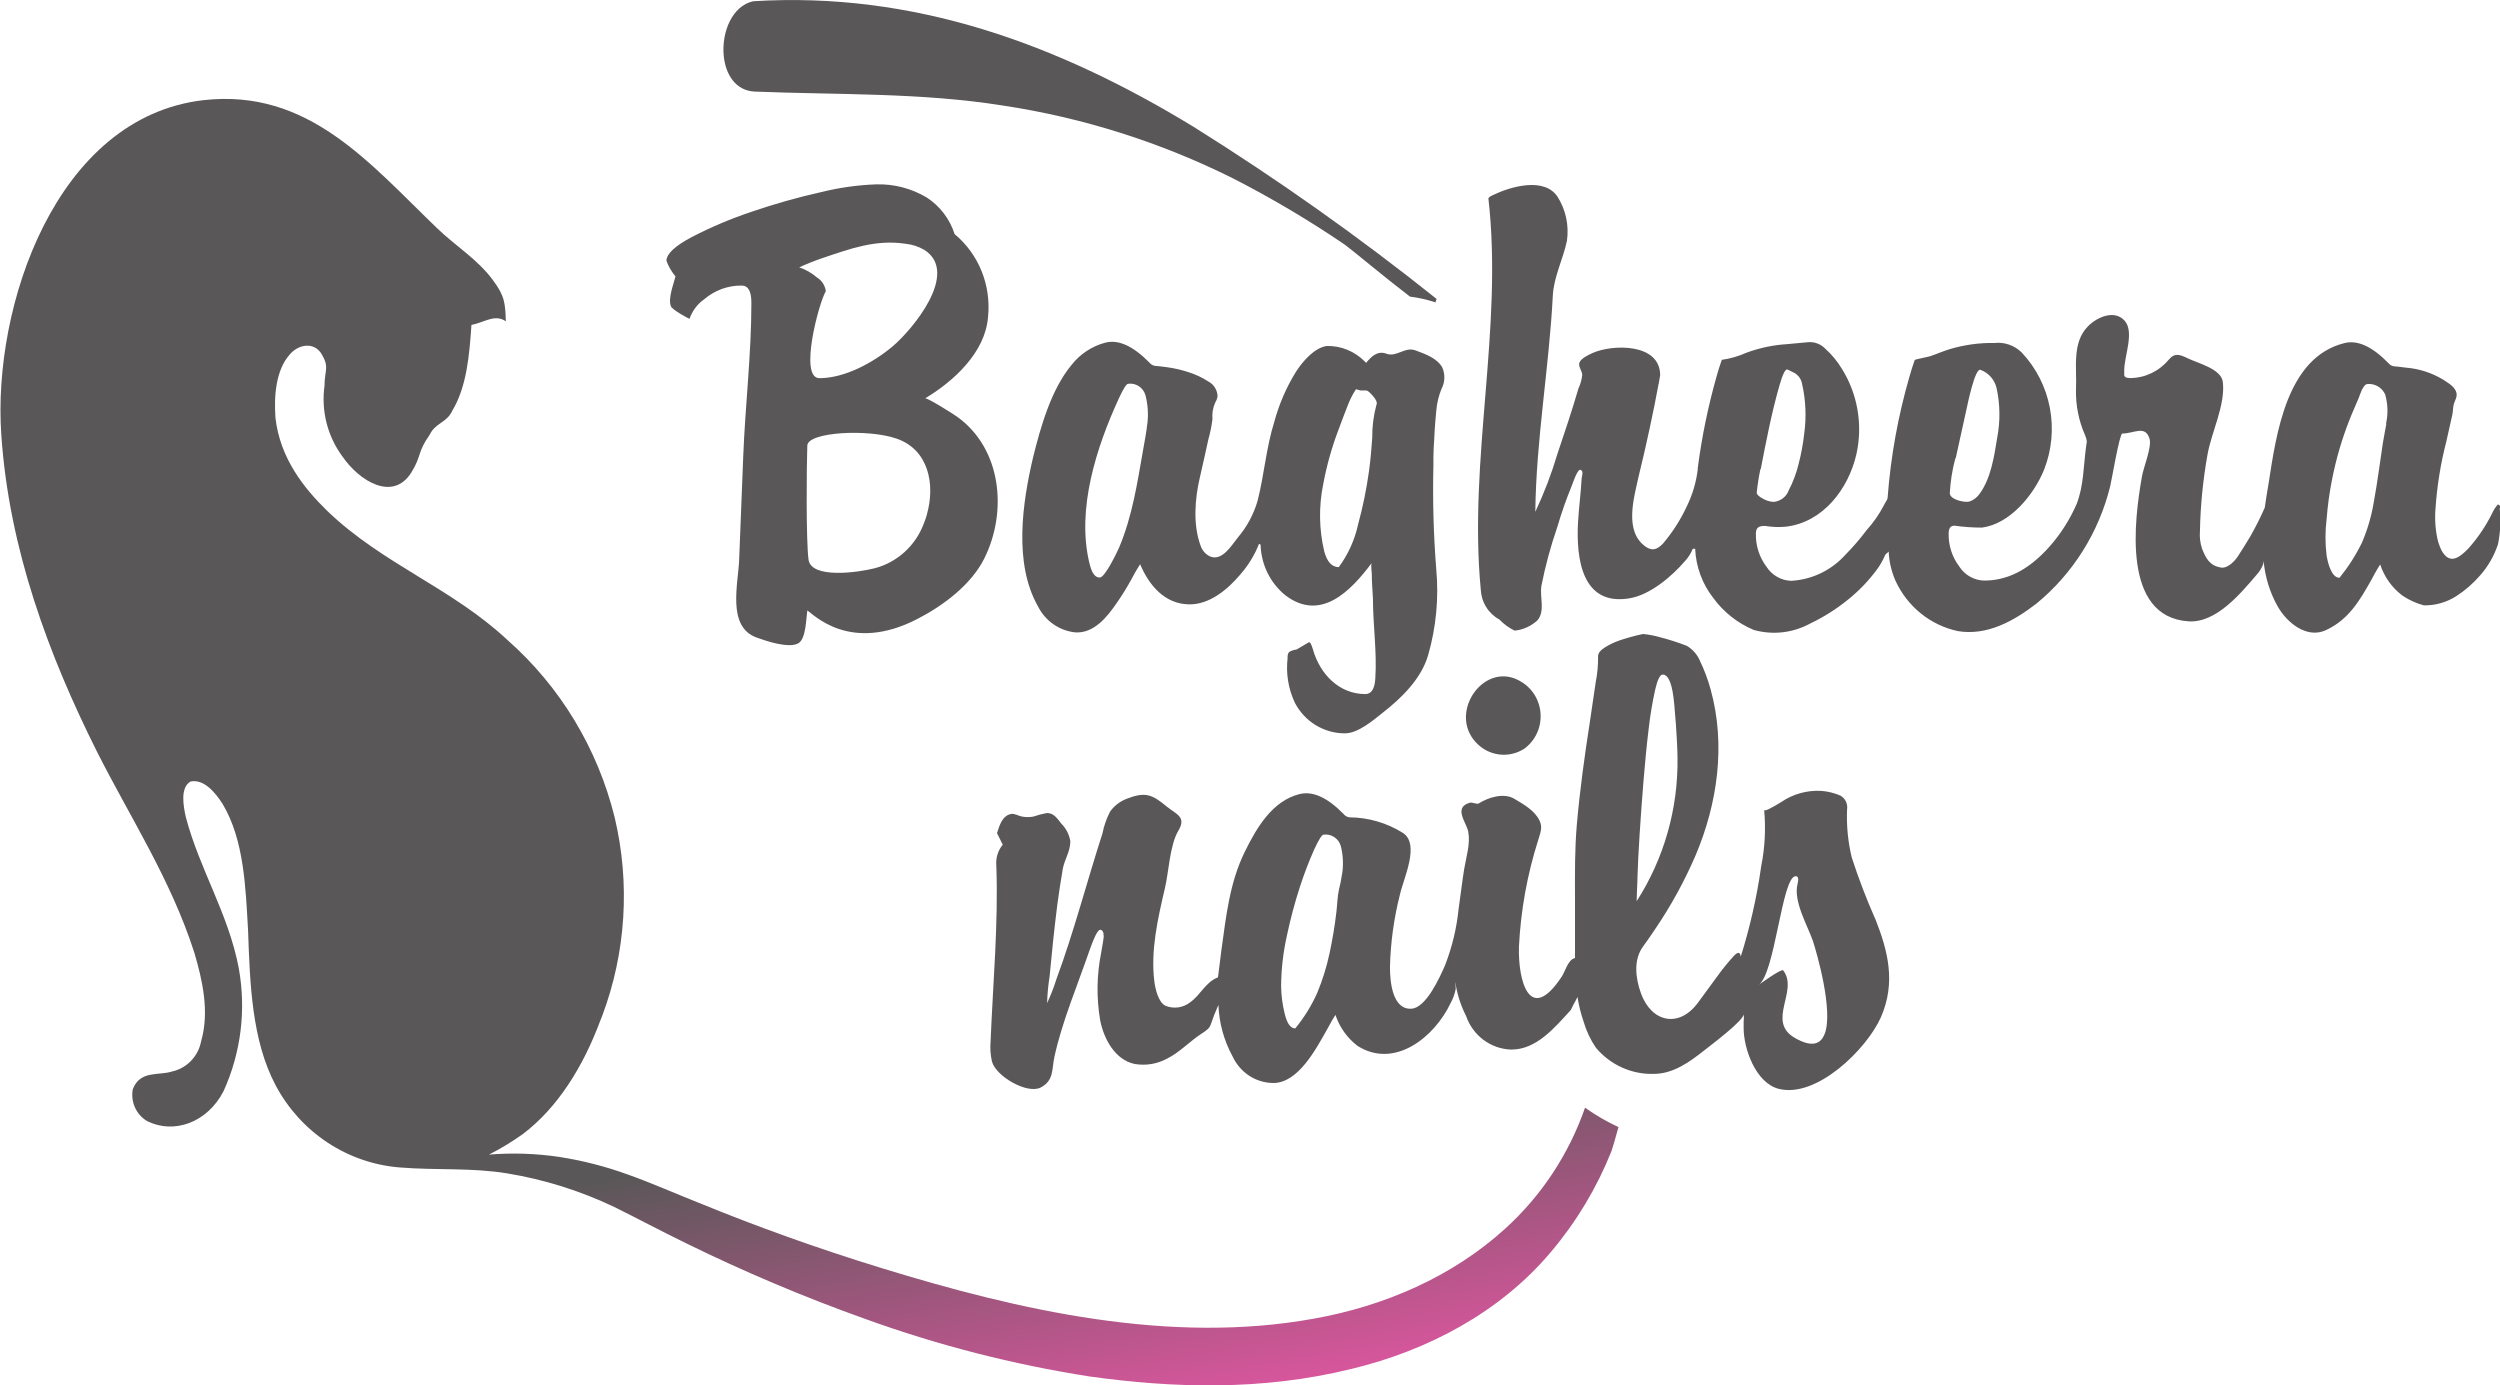 <?xml version="1.0" encoding="UTF-8"?> <svg xmlns="http://www.w3.org/2000/svg" viewBox="0 0 74 41" fill="none"><g clip-path="url(#clip0)"><path d="M46.917 32.788C46.439 34.163 45.628 35.393 44.559 36.363C42.99 37.794 40.966 38.664 38.891 39.032C34.63 39.806 30.163 38.788 26.089 37.534C24.126 36.931 22.347 36.282 20.792 35.647C20.01 35.339 19.3 35.019 18.576 34.763C17.916 34.524 17.235 34.35 16.542 34.243C15.857 34.142 15.163 34.12 14.473 34.176C14.825 33.998 15.162 33.792 15.484 33.562C16.51 32.784 17.263 31.571 17.769 30.209L17.823 30.075C18.529 28.198 18.658 26.148 18.194 24.195C17.691 22.159 16.587 20.329 15.029 18.952C13.374 17.401 11.34 16.708 9.696 15.132C8.984 14.441 8.288 13.553 8.154 12.37C8.105 11.719 8.168 10.95 8.575 10.495C8.828 10.191 9.303 10.101 9.529 10.495C9.755 10.888 9.606 10.955 9.606 11.415C9.554 11.784 9.575 12.159 9.666 12.52C9.758 12.881 9.919 13.219 10.139 13.516C10.643 14.246 11.631 14.851 12.174 13.988C12.479 13.502 12.353 13.383 12.714 12.877C12.895 12.497 13.218 12.531 13.393 12.149C13.82 11.431 13.894 10.497 13.955 9.618C14.328 9.549 14.652 9.282 14.973 9.512C14.955 8.943 14.928 8.757 14.611 8.32C14.159 7.689 13.494 7.291 12.945 6.762C10.924 4.819 9.129 2.619 6.027 2.964C1.65 3.466 -0.224 9.077 0.038 12.86C0.265 16.257 1.451 19.413 2.869 22.246C3.857 24.204 5.05 26.02 5.751 28.195C5.995 29.017 6.203 29.951 5.955 30.814C5.914 31.034 5.811 31.237 5.658 31.397C5.505 31.558 5.308 31.669 5.093 31.716C4.7 31.845 4.144 31.672 3.929 32.245C3.897 32.427 3.92 32.615 3.996 32.783C4.072 32.951 4.197 33.091 4.354 33.184C5.148 33.58 6.133 33.233 6.615 32.303C7.134 31.164 7.292 29.889 7.067 28.655C6.762 27.044 5.907 25.735 5.498 24.177C5.426 23.845 5.331 23.318 5.636 23.134C6.027 23.051 6.362 23.44 6.592 23.801C7.225 24.865 7.27 26.264 7.343 27.546C7.399 29.108 7.449 30.786 8.159 32.126C8.524 32.814 9.054 33.398 9.7 33.823C10.346 34.248 11.086 34.501 11.853 34.558C12.913 34.644 13.962 34.558 15.018 34.733C16.113 34.913 17.178 35.248 18.183 35.727C18.814 36.038 19.523 36.418 20.297 36.795C22.026 37.644 23.8 38.394 25.612 39.041C27.77 39.822 29.996 40.392 32.26 40.745C34.684 41.081 37.34 41.182 40.026 40.514C42.248 39.978 44.403 38.848 45.904 37.062C46.659 36.171 47.266 35.161 47.701 34.07C47.728 33.999 47.807 33.723 47.907 33.362C47.561 33.201 47.229 33.009 46.917 32.788Z" fill="url(#paint0_linear)"></path><path d="M28.345 12.345C28.259 12.28 27.441 11.76 27.382 11.793C28.239 11.279 29.161 10.43 29.245 9.39C29.294 8.928 29.23 8.462 29.058 8.032C28.885 7.602 28.61 7.223 28.257 6.93C28.113 6.48 27.819 6.096 27.427 5.843C26.974 5.575 26.456 5.441 25.933 5.457C25.384 5.477 24.838 5.554 24.305 5.687C23.61 5.842 22.924 6.036 22.25 6.267C21.642 6.47 21.05 6.72 20.48 7.015C19.978 7.28 19.727 7.516 19.727 7.721C19.789 7.889 19.88 8.045 19.994 8.182C19.939 8.412 19.768 8.831 19.858 9.065C19.899 9.176 20.41 9.445 20.41 9.438C20.49 9.204 20.641 9.002 20.841 8.861C21.152 8.593 21.547 8.448 21.954 8.453C22.146 8.453 22.241 8.621 22.241 8.957C22.241 10.488 22.058 12 21.999 13.523L21.879 16.568C21.852 17.282 21.511 18.547 22.39 18.869C22.67 18.971 23.355 19.206 23.636 19.038C23.862 18.902 23.862 18.287 23.896 18.071C24.061 18.161 25.15 19.362 27.163 18.317C27.936 17.917 28.745 17.305 29.132 16.538C29.83 15.141 29.645 13.289 28.345 12.345ZM23.649 7.917C23.871 7.814 24.097 7.724 24.328 7.645C25.153 7.367 25.91 7.082 26.801 7.215C26.998 7.235 27.189 7.297 27.361 7.397C28.419 8.073 27.002 9.765 26.419 10.255C25.835 10.745 24.994 11.194 24.255 11.194C23.638 11.194 24.242 8.95 24.445 8.617C24.433 8.533 24.403 8.454 24.358 8.384C24.312 8.314 24.251 8.255 24.181 8.212C24.024 8.078 23.844 7.975 23.649 7.91V7.917ZM27.438 15.226C27.411 15.322 27.378 15.415 27.341 15.507C27.22 15.827 27.026 16.113 26.774 16.341C26.523 16.569 26.222 16.733 25.896 16.819C25.397 16.948 24.006 17.141 23.932 16.561C23.857 15.981 23.875 13.825 23.896 13.19C23.909 12.782 25.704 12.692 26.529 12.98C27.488 13.302 27.687 14.336 27.438 15.219V15.226ZM74.009 15.049C74.009 14.971 73.984 14.934 73.934 14.934C73.868 15.009 73.813 15.094 73.772 15.185C73.585 15.564 73.348 15.915 73.069 16.23C72.949 16.352 72.736 16.566 72.555 16.538C72.329 16.504 72.225 16.216 72.166 16.027C72.09 15.713 72.064 15.388 72.09 15.065C72.135 14.391 72.242 13.723 72.411 13.07C72.469 12.805 72.531 12.54 72.589 12.274C72.61 12.184 72.605 12.092 72.623 12.004C72.65 11.855 72.766 11.742 72.695 11.579C72.626 11.415 72.427 11.312 72.307 11.231C71.976 11.033 71.605 10.914 71.222 10.883C71.023 10.856 70.907 10.844 70.869 10.844C70.802 10.836 70.74 10.801 70.697 10.748C70.216 10.255 69.781 10.057 69.393 10.156C67.686 10.58 67.378 12.844 67.152 14.299C67.114 14.529 67.071 14.782 67.037 15.026C66.908 15.32 66.764 15.607 66.605 15.884C66.488 16.08 66.368 16.273 66.243 16.465C66.167 16.582 65.95 16.833 65.746 16.8C65.4 16.745 65.294 16.522 65.179 16.237C65.125 16.073 65.105 15.9 65.118 15.728C65.133 14.962 65.209 14.199 65.344 13.445C65.463 12.784 65.875 11.981 65.796 11.309C65.753 10.916 65.052 10.752 64.756 10.605C64.53 10.499 64.376 10.43 64.198 10.644C64.058 10.812 63.885 10.948 63.69 11.042C63.495 11.137 63.283 11.188 63.067 11.192C62.941 11.192 62.877 11.16 62.877 11.095V10.964C62.877 10.536 63.187 9.829 62.889 9.493C62.59 9.157 62.077 9.385 61.81 9.652C61.317 10.145 61.482 10.906 61.449 11.535C61.439 11.996 61.53 12.454 61.715 12.874C61.743 12.935 61.761 12.999 61.77 13.065C61.77 13.065 61.758 13.132 61.745 13.242C61.67 13.809 61.679 14.368 61.471 14.913C61.272 15.37 61.005 15.793 60.678 16.165C59.999 16.936 59.348 17.185 58.727 17.185C58.581 17.181 58.438 17.141 58.31 17.068C58.182 16.996 58.074 16.893 57.994 16.768C57.783 16.488 57.672 16.143 57.68 15.79C57.68 15.636 57.736 15.56 57.852 15.56C58.121 15.598 58.393 15.617 58.666 15.617C59.495 15.509 60.201 14.651 60.504 13.905C60.733 13.324 60.792 12.688 60.676 12.073C60.559 11.458 60.271 10.89 59.846 10.437C59.74 10.332 59.614 10.252 59.475 10.203C59.336 10.153 59.187 10.136 59.041 10.152C58.587 10.144 58.135 10.207 57.7 10.338C57.506 10.398 57.32 10.481 57.128 10.545C57.088 10.561 56.676 10.639 56.676 10.656C56.624 10.798 56.574 10.962 56.522 11.141C56.183 12.31 55.965 13.512 55.874 14.727C55.874 14.794 55.788 14.89 55.763 14.957C55.625 15.222 55.454 15.468 55.254 15.689C55.063 15.944 54.856 16.185 54.632 16.412C54.217 16.878 53.638 17.158 53.02 17.192C52.874 17.188 52.731 17.148 52.604 17.075C52.476 17.003 52.368 16.9 52.288 16.775C52.077 16.495 51.966 16.15 51.974 15.797C51.974 15.606 52.071 15.567 52.241 15.567C52.446 15.601 52.655 15.609 52.862 15.59C53.959 15.461 54.714 14.478 54.951 13.438C55.142 12.575 54.988 11.67 54.524 10.923C54.389 10.699 54.222 10.496 54.029 10.322C53.963 10.253 53.882 10.2 53.794 10.167C53.705 10.133 53.61 10.12 53.516 10.129L52.905 10.186C52.493 10.211 52.086 10.296 51.698 10.439C51.465 10.544 51.218 10.615 50.966 10.651C50.914 10.794 50.862 10.957 50.812 11.137C50.559 12.029 50.372 12.939 50.253 13.859C50.253 13.873 50.253 13.887 50.253 13.901C50.206 14.279 50.097 14.646 49.93 14.987C49.745 15.385 49.508 15.756 49.225 16.089C49.062 16.257 48.922 16.32 48.725 16.191C48.065 15.744 48.361 14.757 48.499 14.119C48.725 13.199 48.931 12.246 49.103 11.321L49.141 11.109C49.141 10.149 47.726 10.188 47.143 10.448C46.876 10.567 46.742 10.677 46.742 10.78C46.742 10.89 46.826 10.985 46.835 11.091C46.821 11.233 46.782 11.371 46.722 11.5C46.532 12.149 46.318 12.791 46.1 13.434C45.925 14.022 45.706 14.596 45.445 15.15C45.47 13.003 45.852 10.893 45.963 8.755C45.992 8.189 46.266 7.678 46.381 7.13C46.447 6.676 46.349 6.213 46.105 5.827C45.714 5.231 44.719 5.521 44.199 5.77C44.104 5.813 44.057 5.85 44.057 5.876C44.495 9.733 43.462 13.585 43.831 17.454C43.84 17.637 43.895 17.815 43.992 17.97C44.088 18.125 44.223 18.252 44.382 18.338C44.512 18.474 44.666 18.586 44.834 18.667C45.087 18.641 45.325 18.533 45.513 18.358C45.739 18.078 45.576 17.68 45.623 17.353C45.74 16.758 45.898 16.173 46.096 15.601C46.217 15.187 46.359 14.78 46.523 14.382C46.555 14.306 46.693 13.868 46.788 13.908C46.883 13.947 46.822 14.096 46.817 14.156C46.794 14.586 46.736 15.012 46.711 15.44C46.648 16.515 46.815 17.953 48.239 17.709C48.847 17.606 49.485 17.063 49.88 16.603C49.977 16.498 50.053 16.376 50.106 16.244C50.13 16.246 50.153 16.246 50.177 16.244C50.2 16.773 50.386 17.281 50.71 17.696C51.018 18.118 51.433 18.446 51.91 18.646C52.471 18.804 53.071 18.736 53.584 18.455C53.987 18.263 54.366 18.023 54.714 17.739C55.025 17.488 55.303 17.198 55.544 16.876C55.65 16.735 55.738 16.58 55.806 16.416C55.84 16.389 55.874 16.356 55.905 16.326C55.918 16.623 55.985 16.914 56.104 17.185C56.277 17.564 56.534 17.896 56.855 18.156C57.176 18.416 57.552 18.595 57.953 18.681C58.819 18.826 59.615 18.379 60.282 17.864C61.359 16.979 62.124 15.762 62.461 14.396C62.498 14.26 62.737 12.835 62.819 12.833C63.167 12.833 63.497 12.573 63.626 12.985C63.702 13.231 63.438 13.855 63.4 14.115C63.173 15.399 62.805 18.257 64.774 18.391C65.592 18.451 66.32 17.572 66.809 16.998C66.887 16.911 66.949 16.81 66.99 16.699C66.996 16.668 67.001 16.637 67.003 16.605C67.046 17.078 67.187 17.536 67.419 17.949C67.69 18.43 68.278 18.913 68.841 18.655C69.519 18.345 69.845 17.779 70.198 17.155C70.317 16.925 70.403 16.787 70.453 16.708C70.575 17.076 70.804 17.398 71.111 17.629C71.306 17.761 71.522 17.859 71.748 17.919C72.084 17.924 72.415 17.831 72.7 17.65C72.966 17.479 73.207 17.27 73.415 17.028C73.65 16.761 73.829 16.448 73.941 16.108C74.012 15.757 74.029 15.398 73.991 15.042L74.009 15.049ZM57.888 13.569L58.211 12.101C58.234 12.002 58.462 10.856 58.629 10.95C58.744 10.993 58.846 11.064 58.928 11.156C59.009 11.248 59.067 11.359 59.097 11.48C59.205 11.969 59.211 12.476 59.115 12.969C59.029 13.509 58.928 14.165 58.598 14.614C58.525 14.721 58.42 14.801 58.299 14.844C58.168 14.886 57.714 14.794 57.714 14.596C57.733 14.246 57.788 13.9 57.879 13.562L57.888 13.569ZM52.118 13.887C52.277 13.061 52.44 12.221 52.67 11.415C52.772 11.061 52.853 10.902 52.917 10.941L53.07 11.017C53.139 11.046 53.199 11.092 53.246 11.15C53.292 11.208 53.325 11.277 53.339 11.351C53.452 11.842 53.473 12.35 53.403 12.849C53.37 13.146 53.315 13.441 53.24 13.73C53.174 14.003 53.075 14.267 52.946 14.515C52.911 14.61 52.849 14.693 52.769 14.753C52.689 14.813 52.593 14.849 52.494 14.856C52.383 14.849 52.275 14.816 52.18 14.759C52.06 14.695 51.999 14.635 51.999 14.584C52.023 14.348 52.06 14.113 52.109 13.88L52.118 13.887ZM70.636 12.543C70.602 12.748 70.557 12.948 70.53 13.132C70.444 13.703 70.371 14.283 70.267 14.844C70.2 15.261 70.082 15.667 69.917 16.055C69.735 16.429 69.511 16.78 69.25 17.102C69.004 17.102 68.902 16.642 68.868 16.451C68.823 16.089 68.823 15.723 68.868 15.362C68.899 14.966 68.953 14.571 69.031 14.181C69.148 13.586 69.319 13.003 69.54 12.439C69.628 12.209 69.73 11.997 69.82 11.774C69.858 11.678 69.949 11.367 70.082 11.367C70.189 11.358 70.295 11.383 70.388 11.438C70.48 11.492 70.554 11.574 70.6 11.673C70.681 11.953 70.691 12.251 70.627 12.536L70.636 12.543ZM43.697 21.986C42.836 21.083 43.96 19.505 45.038 20.186C45.204 20.287 45.342 20.428 45.441 20.597C45.539 20.766 45.595 20.958 45.602 21.154C45.61 21.351 45.57 21.546 45.484 21.723C45.399 21.899 45.272 22.051 45.115 22.165C44.895 22.305 44.635 22.364 44.378 22.332C44.121 22.301 43.882 22.18 43.702 21.99L43.697 21.986ZM42.461 12.817C42.474 12.587 42.495 12.356 42.515 12.145C42.535 11.926 42.586 11.712 42.669 11.509C42.721 11.411 42.75 11.302 42.753 11.191C42.756 11.079 42.733 10.968 42.687 10.867C42.522 10.594 42.185 10.478 41.902 10.373C41.584 10.251 41.342 10.584 41.036 10.469C40.77 10.37 40.584 10.561 40.437 10.741L40.399 10.702C40.251 10.551 40.075 10.433 39.88 10.354C39.686 10.274 39.478 10.236 39.269 10.241C38.898 10.299 38.556 10.702 38.364 10.999C38.079 11.458 37.862 11.959 37.72 12.483C37.478 13.252 37.422 14.048 37.225 14.823C37.108 15.225 36.909 15.596 36.639 15.912C36.454 16.142 36.187 16.603 35.835 16.478C35.764 16.448 35.7 16.402 35.648 16.344C35.596 16.286 35.557 16.217 35.534 16.142C35.308 15.525 35.369 14.75 35.518 14.122C35.606 13.742 35.685 13.39 35.767 13.008C35.823 12.811 35.864 12.61 35.889 12.407C35.874 12.243 35.9 12.077 35.966 11.926C36.001 11.868 36.026 11.806 36.04 11.74C36.039 11.648 36.013 11.559 35.966 11.48C35.919 11.402 35.853 11.338 35.773 11.296C35.587 11.175 35.386 11.08 35.175 11.015C34.97 10.947 34.759 10.899 34.546 10.87C34.349 10.842 34.234 10.831 34.196 10.831C34.128 10.822 34.066 10.788 34.024 10.734C33.54 10.241 33.106 10.043 32.719 10.142C32.321 10.247 31.967 10.481 31.711 10.81C31.114 11.537 30.807 12.621 30.581 13.53C30.26 14.89 30.002 16.672 30.721 17.942C30.826 18.154 30.981 18.337 31.173 18.472C31.365 18.608 31.587 18.692 31.82 18.718C32.387 18.759 32.785 18.246 33.072 17.825C33.222 17.606 33.362 17.381 33.49 17.148C33.61 16.918 33.696 16.78 33.748 16.701C34.01 17.323 34.471 17.875 35.188 17.889C35.792 17.903 36.332 17.456 36.707 17.012C36.886 16.81 37.038 16.585 37.159 16.343C37.207 16.244 37.241 16.163 37.268 16.096L37.313 16.122C37.321 16.41 37.39 16.694 37.517 16.953C37.643 17.212 37.824 17.439 38.046 17.62C39.088 18.412 39.976 17.505 40.605 16.662C40.569 16.713 40.605 16.925 40.605 16.989C40.605 17.219 40.625 17.47 40.639 17.712C40.639 18.508 40.761 19.288 40.709 20.085C40.691 20.388 40.593 20.545 40.415 20.545C39.637 20.545 39.07 19.951 38.864 19.226C38.819 19.072 38.778 18.996 38.74 19.012L38.378 19.226C38.298 19.234 38.22 19.261 38.152 19.304C38.12 19.356 38.106 19.417 38.113 19.477C38.06 19.929 38.134 20.387 38.326 20.798C38.468 21.073 38.681 21.303 38.943 21.463C39.204 21.623 39.504 21.708 39.809 21.707C40.2 21.707 40.648 21.32 40.939 21.088C41.493 20.655 42.07 20.091 42.273 19.392C42.51 18.567 42.592 17.703 42.513 16.846C42.432 15.821 42.404 14.791 42.429 13.763C42.425 13.45 42.44 13.132 42.463 12.817H42.461ZM33.961 12.534C33.936 12.791 33.881 13.051 33.836 13.316C33.66 14.313 33.52 15.265 33.129 16.2C33.072 16.333 32.708 17.095 32.554 17.095C32.401 17.095 32.312 16.948 32.242 16.651C31.865 15.054 32.455 13.238 33.117 11.795C33.251 11.505 33.343 11.36 33.393 11.36C33.506 11.344 33.62 11.371 33.715 11.435C33.81 11.499 33.879 11.596 33.908 11.707C33.977 11.977 33.995 12.257 33.963 12.534H33.961ZM40.743 11.981C40.656 12.3 40.614 12.63 40.618 12.962C40.596 13.298 40.566 13.634 40.519 13.967C40.446 14.489 40.341 15.005 40.202 15.512C40.103 15.974 39.907 16.409 39.628 16.787C39.425 16.787 39.282 16.63 39.199 16.326C39.043 15.673 39.032 14.992 39.167 14.333C39.269 13.783 39.42 13.244 39.619 12.722C39.705 12.492 39.789 12.262 39.881 12.032C39.947 11.852 40.032 11.681 40.137 11.521L40.27 11.558H40.442C40.48 11.558 40.546 11.613 40.641 11.723C40.736 11.834 40.77 11.915 40.745 11.981H40.743ZM55.51 27.207C55.247 26.613 55.014 26.004 54.813 25.385C54.7 24.92 54.653 24.441 54.673 23.962C54.686 23.881 54.674 23.797 54.638 23.722C54.602 23.648 54.544 23.587 54.472 23.548C54.293 23.471 54.103 23.425 53.909 23.41C53.485 23.386 53.064 23.505 52.713 23.748C52.587 23.827 52.471 23.891 52.37 23.942C52.268 23.992 52.218 24.002 52.218 23.962C52.271 24.522 52.242 25.087 52.132 25.638C52.004 26.547 51.801 27.443 51.526 28.317C51.51 28.176 51.443 28.167 51.323 28.294C51.146 28.487 50.981 28.691 50.828 28.904C50.638 29.162 50.45 29.417 50.267 29.67C49.7 30.448 48.879 30.262 48.569 29.394C48.413 28.952 48.343 28.409 48.637 28.013C48.768 27.834 48.895 27.649 49.017 27.465C49.47 26.794 49.861 26.08 50.183 25.334C50.839 23.792 51.088 22.05 50.636 20.411C50.556 20.119 50.45 19.835 50.319 19.562C50.24 19.374 50.102 19.217 49.928 19.116C49.67 19.016 49.407 18.931 49.139 18.863C48.974 18.815 48.805 18.783 48.635 18.766C48.406 18.814 48.179 18.876 47.956 18.95C47.798 19.003 47.646 19.075 47.504 19.164C47.371 19.247 47.303 19.334 47.303 19.426C47.307 19.684 47.283 19.941 47.233 20.193L47.064 21.343C46.905 22.363 46.765 23.376 46.675 24.4C46.611 25.132 46.618 25.847 46.62 26.582C46.62 27.088 46.62 27.592 46.62 28.098C46.62 28.193 46.62 28.28 46.62 28.363C46.617 28.361 46.614 28.36 46.61 28.36C46.607 28.36 46.603 28.361 46.6 28.363C46.413 28.418 46.322 28.766 46.229 28.906C45.28 30.342 44.929 29.04 44.961 28.015C45.015 26.944 45.206 25.885 45.531 24.865C45.599 24.634 45.669 24.492 45.567 24.282C45.422 23.988 45.097 23.806 44.825 23.645C44.516 23.459 44.054 23.601 43.772 23.781C43.711 23.817 43.578 23.739 43.508 23.76C43.006 23.903 43.41 24.347 43.46 24.618C43.528 24.98 43.399 25.366 43.34 25.721C43.277 26.114 43.232 26.51 43.175 26.904C43.117 27.474 42.983 28.034 42.775 28.568C42.621 28.922 42.219 29.824 41.785 29.857C41.206 29.898 41.143 29.033 41.143 28.625C41.16 27.902 41.259 27.183 41.437 26.483C41.545 25.995 42.04 24.989 41.525 24.653C41.048 24.356 40.501 24.196 39.942 24.193C39.909 24.189 39.876 24.178 39.847 24.161C39.817 24.144 39.791 24.121 39.77 24.094C39.29 23.604 38.855 23.408 38.466 23.505C37.663 23.705 37.196 24.499 36.847 25.21C36.395 26.131 36.294 27.118 36.153 28.126C36.117 28.393 36.09 28.662 36.052 28.929C35.683 29.072 35.543 29.442 35.236 29.663C35.132 29.746 35.009 29.799 34.879 29.818C34.748 29.836 34.616 29.82 34.494 29.769C34.282 29.659 34.196 29.265 34.168 29.046C34.055 28.126 34.272 27.189 34.483 26.285C34.593 25.824 34.627 25.007 34.878 24.591C35.129 24.174 34.815 24.103 34.537 23.875C34.098 23.512 33.902 23.429 33.346 23.645C33.151 23.72 32.982 23.851 32.859 24.022C32.754 24.226 32.677 24.443 32.633 24.669C32.168 26.11 31.788 27.583 31.263 29.003C31.189 29.239 31.099 29.469 30.994 29.693C31.002 29.431 31.026 29.169 31.067 28.911C31.132 28.209 31.205 27.507 31.293 26.807C31.34 26.448 31.395 26.089 31.456 25.732C31.505 25.445 31.682 25.21 31.682 24.901C31.65 24.703 31.556 24.52 31.415 24.379C31.295 24.23 31.189 24.052 30.976 24.068C30.846 24.092 30.717 24.126 30.592 24.17C30.479 24.192 30.363 24.192 30.251 24.17C30.142 24.149 30.024 24.071 29.921 24.094C29.661 24.151 29.584 24.441 29.511 24.66L29.681 25.003C29.61 25.088 29.558 25.187 29.525 25.293C29.492 25.399 29.481 25.511 29.491 25.622C29.554 27.341 29.392 29.088 29.322 30.812C29.303 31.016 29.317 31.222 29.362 31.422C29.484 31.863 30.407 32.395 30.805 32.19C31.202 31.985 31.132 31.64 31.209 31.29C31.435 30.245 31.899 29.15 32.249 28.133C32.378 27.765 32.475 27.56 32.554 27.52C32.631 27.52 32.67 27.585 32.67 27.716C32.67 27.767 32.642 27.93 32.593 28.209C32.463 28.861 32.453 29.532 32.563 30.188C32.667 30.742 33.004 31.378 33.594 31.495C33.921 31.549 34.256 31.493 34.548 31.334C34.928 31.143 35.213 30.825 35.563 30.598C35.665 30.531 35.805 30.448 35.839 30.321C35.905 30.126 35.98 29.934 36.065 29.746C36.086 30.285 36.232 30.811 36.49 31.281C36.599 31.512 36.769 31.707 36.981 31.845C37.193 31.982 37.439 32.055 37.691 32.057C38.428 32.057 38.957 31.044 39.273 30.487C39.393 30.257 39.479 30.119 39.529 30.041C39.651 30.408 39.88 30.729 40.187 30.961C41.285 31.652 42.465 30.694 42.938 29.691C43.01 29.561 43.061 29.421 43.089 29.274C43.089 29.249 43.089 29.194 43.078 29.111V29.069C43.128 29.42 43.236 29.76 43.397 30.075C43.494 30.357 43.673 30.602 43.909 30.779C44.145 30.956 44.428 31.056 44.721 31.067C45.477 31.079 46.024 30.411 46.496 29.896L46.573 29.739C46.63 29.64 46.668 29.567 46.693 29.509C46.733 29.761 46.795 30.009 46.878 30.25C46.958 30.523 47.08 30.781 47.24 31.014C47.45 31.265 47.713 31.464 48.01 31.598C48.306 31.732 48.627 31.797 48.951 31.787C49.523 31.787 50.009 31.438 50.439 31.097C50.579 30.982 51.648 30.192 51.612 30.011C51.622 30.087 51.622 30.164 51.612 30.241C51.612 30.319 51.612 30.384 51.612 30.434C51.612 31.046 51.969 32.045 52.639 32.227C53.769 32.524 55.254 31.053 55.672 30.117C56.131 29.072 55.876 28.135 55.512 27.207H55.51ZM48.468 25.988C48.479 25.62 48.501 25.187 48.533 24.69C48.565 24.193 48.603 23.666 48.648 23.111C48.694 22.556 48.743 22.045 48.8 21.578C48.843 21.192 48.907 20.808 48.99 20.427C49.06 20.124 49.134 19.967 49.216 19.967C49.394 19.967 49.507 20.264 49.559 20.858C49.597 21.286 49.622 21.629 49.634 21.887C49.648 22.144 49.654 22.326 49.654 22.43C49.676 23.936 49.255 25.415 48.445 26.676C48.445 26.584 48.456 26.356 48.47 25.988H48.468ZM39.725 25.87C39.703 26.026 39.672 26.179 39.633 26.331C39.587 26.535 39.585 26.761 39.56 26.971C39.512 27.389 39.444 27.804 39.355 28.216C39.269 28.619 39.146 29.014 38.988 29.394C38.819 29.771 38.6 30.123 38.34 30.441C38.199 30.441 38.095 30.294 38.025 29.997C37.959 29.73 37.924 29.457 37.921 29.182C37.925 28.68 37.983 28.18 38.093 27.691C38.197 27.199 38.326 26.714 38.482 26.236C38.603 25.864 38.743 25.498 38.902 25.141C39.036 24.851 39.128 24.706 39.178 24.706C39.291 24.69 39.405 24.717 39.5 24.782C39.594 24.846 39.663 24.944 39.691 25.056C39.756 25.322 39.769 25.599 39.727 25.87H39.725ZM54.008 30.605C53.895 30.908 53.633 31.014 53.127 30.722C52.272 30.229 53.251 29.329 52.783 28.724C52.733 28.66 52.105 29.122 52.046 29.157C52.541 28.869 52.74 25.935 53.152 25.935C53.226 25.935 53.247 26.009 53.208 26.165C53.077 26.669 53.498 27.387 53.66 27.845C53.776 28.2 54.273 29.914 54.011 30.605H54.008Z" fill="#5A5758"></path><path d="M41.735 8.78C41.992 8.812 42.245 8.869 42.49 8.95C42.502 8.916 42.511 8.881 42.522 8.847C40.223 7.011 37.823 5.312 35.333 3.756C31.304 1.298 27.04 -0.258 22.293 0.037C21.667 0.177 21.357 0.957 21.422 1.648C21.474 2.2 21.773 2.688 22.343 2.711C24.789 2.81 27.239 2.736 29.665 3.121C32.038 3.477 34.341 4.205 36.495 5.279C37.64 5.865 38.748 6.522 39.813 7.247C39.997 7.378 40.96 8.188 41.735 8.78Z" fill="#5A5758"></path></g><defs><linearGradient id="paint0_linear" x1="19.996" y1="0.456" x2="27.593" y2="42.779" gradientUnits="userSpaceOnUse"><stop stop-color="#5A5758"></stop><stop offset="0.25" stop-color="#5A5758"></stop><stop offset="0.78" stop-color="#5A5758"></stop><stop offset="1" stop-color="#D7569C"></stop></linearGradient><clipPath id="clip0"><rect width="74" height="41" fill="white"></rect></clipPath></defs></svg> 